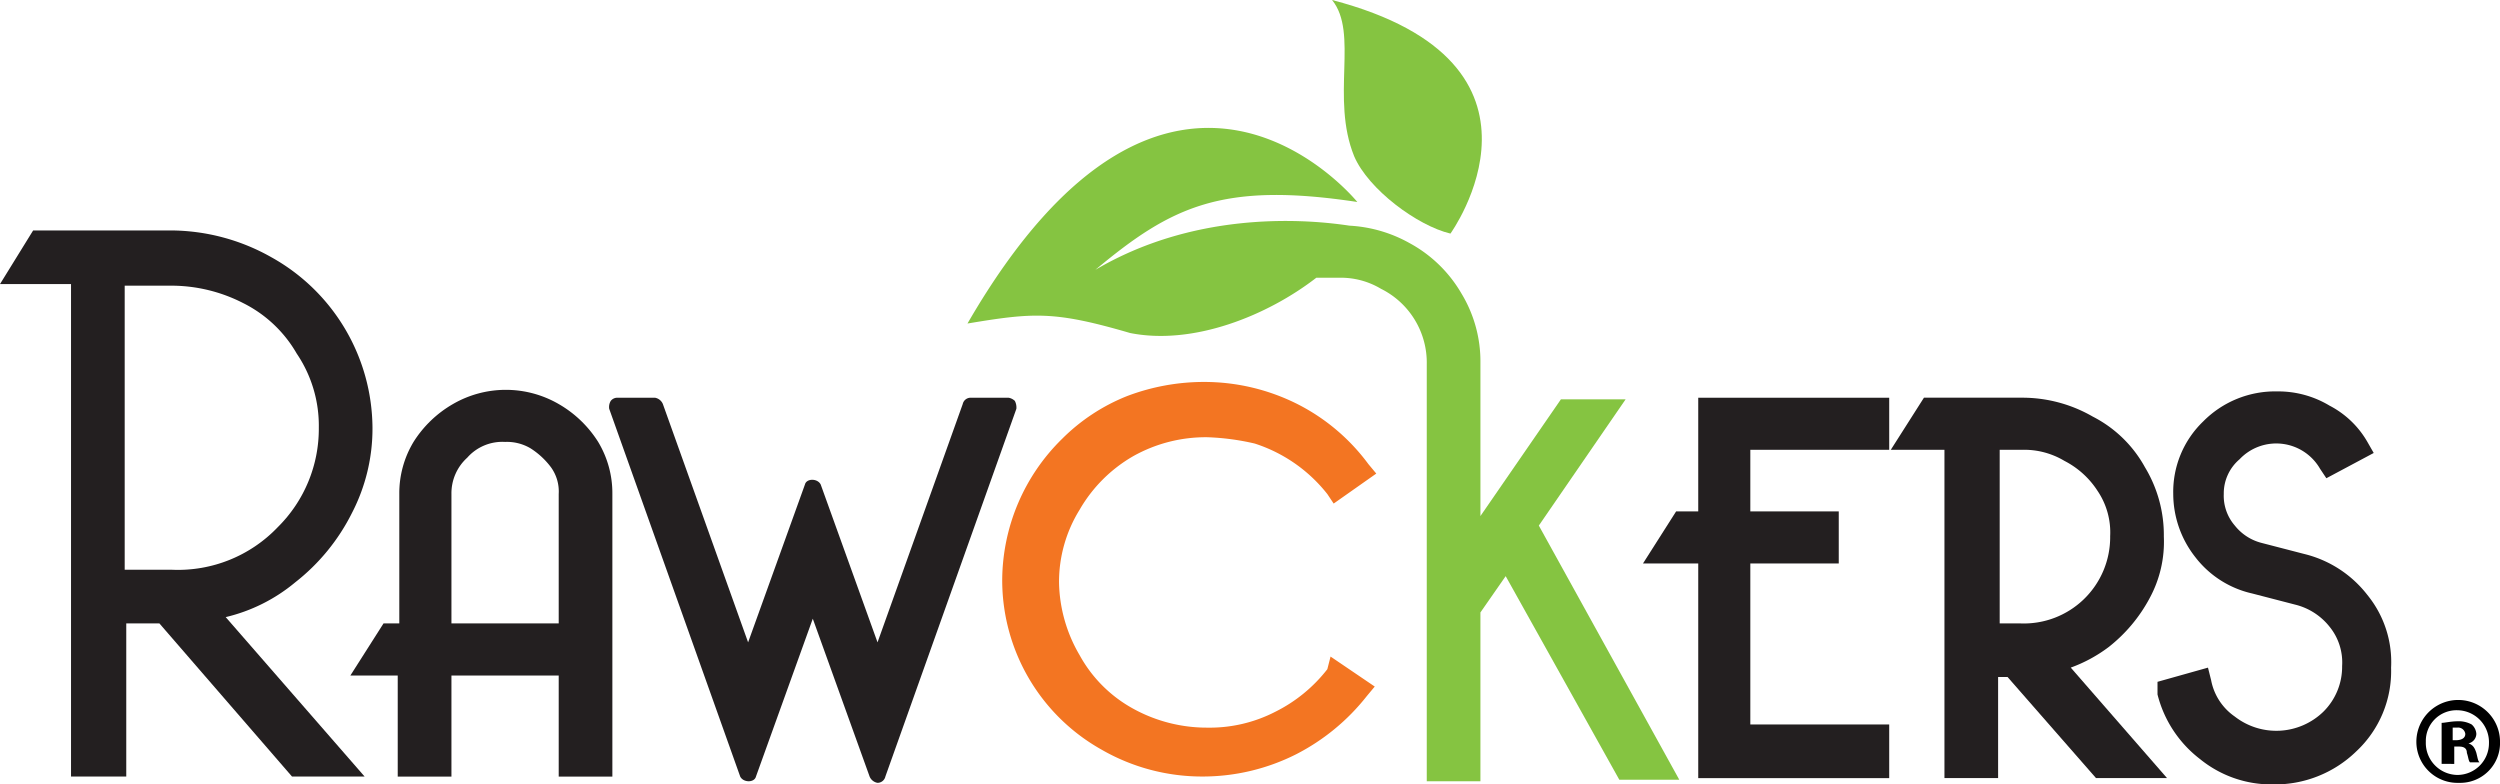<svg xmlns="http://www.w3.org/2000/svg" width="217.68" height="68.3" viewBox="0 0 217.68 68.3"><g id="Logo_with_R_symbol" data-name="Logo with R symbol" transform="translate(-4.3 -4)"><g id="Group_67" data-name="Group 67" transform="translate(4.3 4)"><path id="Path_50" data-name="Path 50" d="M115.348,46.729l7.558-10.994h-5.634L110.263,45.9V32.574a11.417,11.417,0,0,0-1.649-6.047,11.627,11.627,0,0,0-4.535-4.4,12.02,12.02,0,0,0-5.222-1.512c-4.535-.687-13.742-1.1-22.125,3.848,6.6-5.5,10.994-7.7,22.812-5.909,0,0-16.216-20.064-33.944,10.582,5.772-.962,7.558-1.1,14.155.825,5.5,1.1,11.956-1.512,16.216-4.81h1.924a6.807,6.807,0,0,1,3.71.962,7.184,7.184,0,0,1,3.985,6.6v36.28h4.672v-14.7l2.2-3.161,9.895,17.728h5.222Z" transform="translate(18.641 -0.966)" fill="#85c441"></path><path id="Path_51" data-name="Path 51" d="M136.772,33.462a7.48,7.48,0,0,0-3.71-.962H131V47.617h1.924a7.455,7.455,0,0,0,5.634-2.2,7.836,7.836,0,0,0,2.2-5.36,7.514,7.514,0,0,0-1.1-3.985A8.631,8.631,0,0,0,136.772,33.462Z" transform="translate(43.117 6.666)" fill="none"></path><path id="Path_52" data-name="Path 52" d="M39.871,32.65a4.352,4.352,0,0,0-2.2-.55,4.074,4.074,0,0,0-3.3,1.374A4.735,4.735,0,0,0,33,36.635V47.9h9.345V36.635a4.633,4.633,0,0,0-.687-2.336A4.03,4.03,0,0,0,39.871,32.65Z" transform="translate(6.441 6.516)" fill="none"></path><path id="Path_53" data-name="Path 53" d="M22.507,23.612A13.7,13.7,0,0,0,16.323,22.1H12.2V46.974h4.123A12.441,12.441,0,0,0,29.1,34.606a11.129,11.129,0,0,0-1.787-6.459A11.688,11.688,0,0,0,22.507,23.612Z" transform="translate(-1.343 2.774)" fill="none"></path><path id="Path_54" data-name="Path 54" d="M44.64,29.937h0a9.186,9.186,0,0,0-9.207,0A9.873,9.873,0,0,0,32,33.235,8.65,8.65,0,0,0,30.76,37.77V49.039H29.386L26.5,53.574h4.123v8.8H35.3v-8.8H44.64v8.8h4.672V37.77a8.649,8.649,0,0,0-1.237-4.535A9.873,9.873,0,0,0,44.64,29.937Zm0,7.833V49.039H35.3V37.77a4.175,4.175,0,0,1,1.374-3.161,4.074,4.074,0,0,1,3.3-1.374,4.033,4.033,0,0,1,2.2.55,6.726,6.726,0,0,1,1.787,1.649A3.6,3.6,0,0,1,44.64,37.77Z" transform="translate(4.008 5.244)" fill="#231f20"></path><path id="Path_55" data-name="Path 55" d="M78.218,29.475a1.042,1.042,0,0,0-.55-.275h-3.3a.7.7,0,0,0-.687.55L66.262,50.5,61.315,36.758c-.275-.55-1.237-.55-1.374,0L54.993,50.5,47.572,29.75a.913.913,0,0,0-.687-.55h-3.3a.714.714,0,0,0-.55.275,1.03,1.03,0,0,0-.137.687l11.406,32.02c.275.55,1.237.55,1.374,0l4.947-13.742,4.947,13.742a.913.913,0,0,0,.687.55.7.7,0,0,0,.687-.55l11.406-32.02A1.239,1.239,0,0,0,78.218,29.475Z" transform="translate(10.146 5.431)" fill="#231f20"></path><path id="Path_56" data-name="Path 56" d="M96.109,53.211a13.172,13.172,0,0,1-4.535,3.71A12.466,12.466,0,0,1,85.665,58.3a13.284,13.284,0,0,1-6.459-1.649,11.757,11.757,0,0,1-4.672-4.672,12.911,12.911,0,0,1-1.787-6.322,11.942,11.942,0,0,1,1.787-6.322,12.7,12.7,0,0,1,4.672-4.672,12.907,12.907,0,0,1,6.459-1.649,21.216,21.216,0,0,1,4.123.55,13.195,13.195,0,0,1,6.322,4.4l.55.825,3.71-2.611-.687-.825A17.474,17.474,0,0,0,93.5,30.124,18.067,18.067,0,0,0,85.39,28.2a18.851,18.851,0,0,0-6.734,1.237,16.743,16.743,0,0,0-5.634,3.71A17.331,17.331,0,0,0,67.8,45.378,16.913,16.913,0,0,0,76.458,60.22a17.528,17.528,0,0,0,8.8,2.336,18.067,18.067,0,0,0,8.108-1.924,18.625,18.625,0,0,0,6.184-5.085l.687-.825-3.848-2.611Z" transform="translate(19.465 5.057)" fill="#f37522"></path><path id="Path_57" data-name="Path 57" d="M113.21,39.095h-1.924L108.4,43.63h4.81v18.69h16.628V57.647H117.745V43.63h7.7V39.095h-7.7v-5.36h12.093V29.2H113.21Z" transform="translate(34.659 5.431)" fill="#231f20"></path><path id="Path_58" data-name="Path 58" d="M143.065,50.913a13.451,13.451,0,0,0,3.573-4.26,10.28,10.28,0,0,0,1.237-5.36,11.417,11.417,0,0,0-1.649-6.047,10.755,10.755,0,0,0-4.535-4.4,12.263,12.263,0,0,0-6.184-1.649h-8.52L124.1,33.735h4.672V62.319h4.672v-8.8h.825l7.7,8.8h6.184l-8.383-9.62A12.651,12.651,0,0,0,143.065,50.913Zm.137-9.62a7.519,7.519,0,0,1-7.833,7.558h-1.787V33.735h1.924a6.807,6.807,0,0,1,3.71.962,7.506,7.506,0,0,1,2.886,2.611A6.462,6.462,0,0,1,143.2,41.293Z" transform="translate(40.535 5.431)" fill="#231f20"></path><path id="Path_59" data-name="Path 59" d="M159.277,46.528a9.918,9.918,0,0,0-5.5-3.573l-3.71-.962a4.339,4.339,0,0,1-2.336-1.512,3.961,3.961,0,0,1-.962-2.748,3.9,3.9,0,0,1,1.374-3.023,4.4,4.4,0,0,1,7.009.825l.55.825,4.123-2.2-.55-.962a8.1,8.1,0,0,0-3.3-3.161,8.649,8.649,0,0,0-4.535-1.237,8.812,8.812,0,0,0-6.459,2.611,8.507,8.507,0,0,0-2.611,6.322,8.917,8.917,0,0,0,1.924,5.5,8.639,8.639,0,0,0,4.947,3.161l3.71.962a5.494,5.494,0,0,1,3.023,1.924,4.928,4.928,0,0,1,1.1,3.436A5.5,5.5,0,0,1,155.43,56.7a5.886,5.886,0,0,1-7.7.412,4.976,4.976,0,0,1-2.061-3.161l-.275-1.1L141,54.086v1.1a10.227,10.227,0,0,0,3.71,5.634,9.844,9.844,0,0,0,6.322,2.2,10.17,10.17,0,0,0,7.283-2.886,9.547,9.547,0,0,0,3.023-7.283A9.236,9.236,0,0,0,159.277,46.528Z" transform="translate(46.859 5.281)" fill="#231f20"></path><path id="Path_60" data-name="Path 60" d="M30,49.246A17.751,17.751,0,0,0,34.946,43.2a15.958,15.958,0,0,0,1.787-7.421,17.106,17.106,0,0,0-8.8-14.842,17.912,17.912,0,0,0-8.8-2.336H7.186L4.3,23.272h6.184V66.149h4.81V52.819H18.18l11.544,13.33h6.322L23.952,52.269A14.776,14.776,0,0,0,30,49.246ZM32.06,35.778a12.047,12.047,0,0,1-3.573,8.658,12.01,12.01,0,0,1-9.207,3.71H15.157V23.41h4.123a13.7,13.7,0,0,1,6.184,1.512,11.08,11.08,0,0,1,4.672,4.4A11.206,11.206,0,0,1,32.06,35.778Z" transform="translate(-4.3 1.464)" fill="#231f20"></path><path id="Path_61" data-name="Path 61" d="M90.624,17.605c1.237,2.886,5.5,6.047,8.383,6.734,0,0,10.719-14.842-10.307-20.339C91.036,6.886,88.563,12.52,90.624,17.605Z" transform="translate(27.286 -4)" fill="#85c441"></path></g><g id="Group_68" data-name="Group 68" transform="translate(214.697 65.017)"><path id="Path_62" data-name="Path 62" d="M164.684,51.973a3.466,3.466,0,0,1-3.573,3.573,3.581,3.581,0,0,1-3.71-3.573,3.642,3.642,0,0,1,7.284,0Zm-6.459,0a2.786,2.786,0,0,0,2.748,2.886,2.757,2.757,0,0,0,2.749-2.748,2.786,2.786,0,0,0-2.749-2.886A2.672,2.672,0,0,0,158.225,51.973Zm2.2,1.924H159.6V50.324c.275,0,.825-.137,1.374-.137a2.323,2.323,0,0,1,1.237.275,1.174,1.174,0,0,1,.412.825.871.871,0,0,1-.687.825h0c.412.137.55.412.687.825.137.55.137.687.275.825h-.825c-.137-.137-.137-.412-.275-.825,0-.412-.275-.55-.687-.55H160.7V53.9Zm0-2.061h.412c.412,0,.825-.137.825-.55a.629.629,0,0,0-.687-.55h-.412v1.1Z" transform="translate(-157.4 -48.4)"></path></g></g></svg>